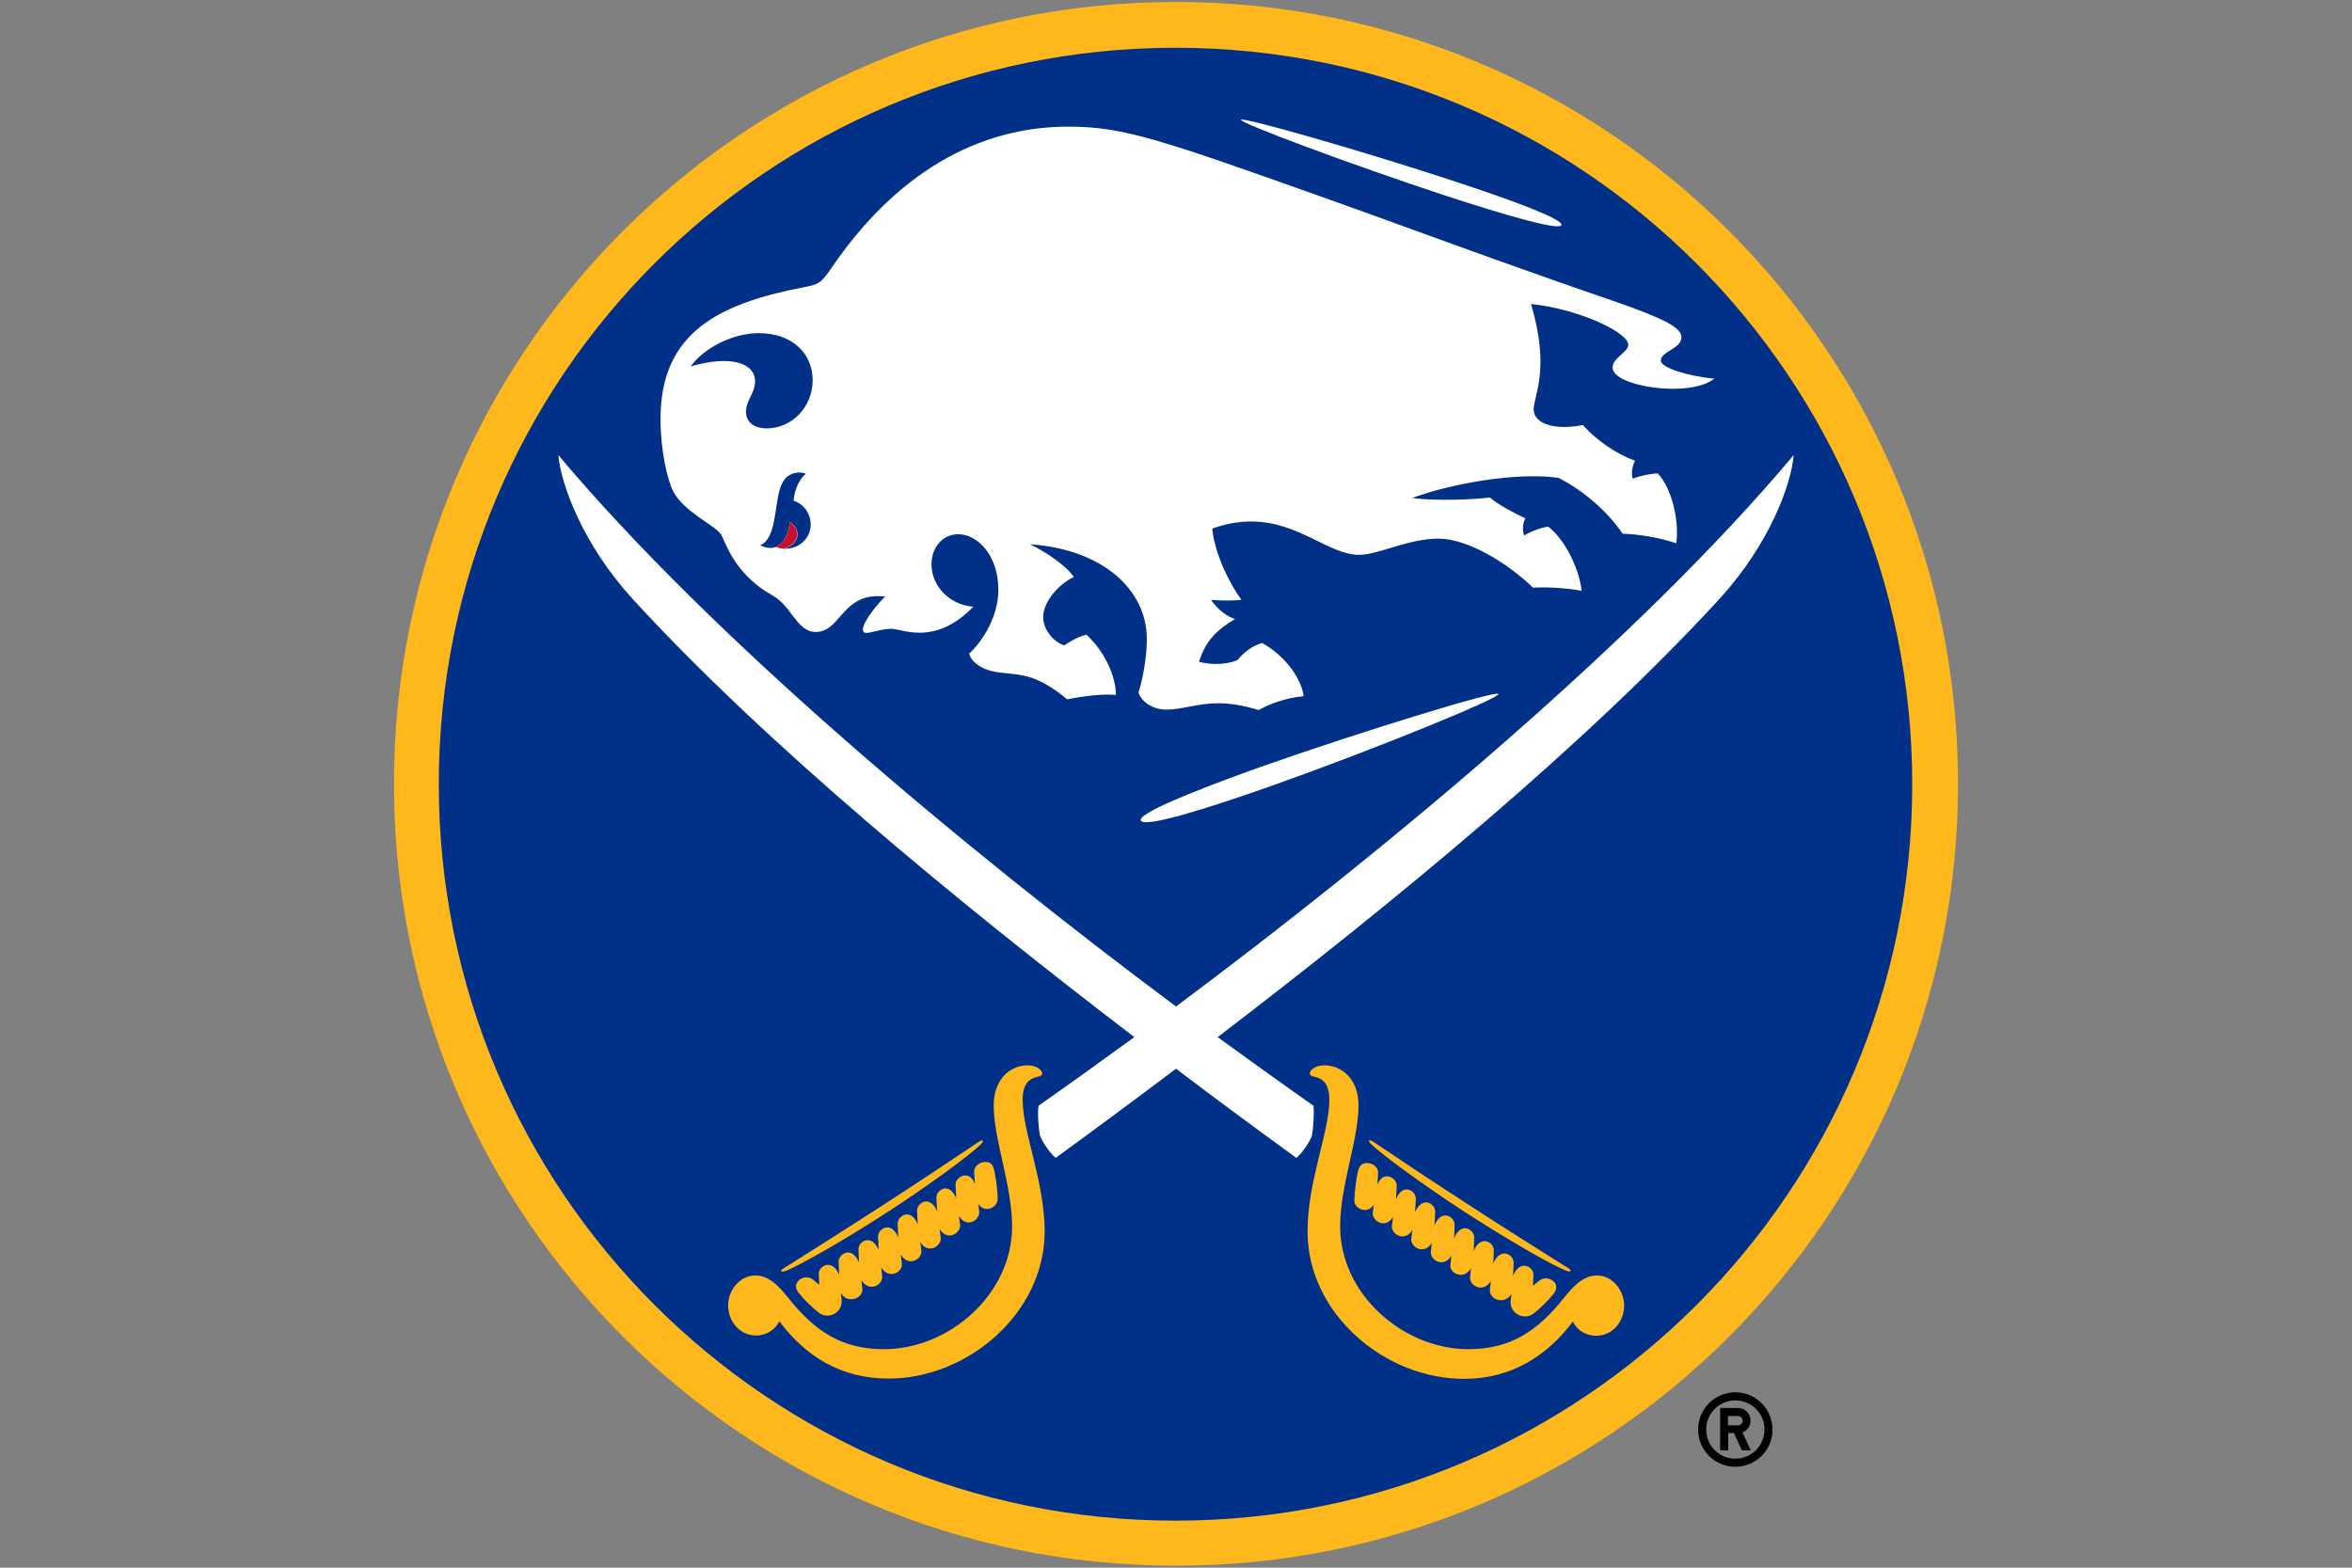 <?xml version="1.0" encoding="UTF-8"?>
<svg id="Layer_1" xmlns="http://www.w3.org/2000/svg" viewBox="0 0 960 640">
  <rect x="0" y="0" width="960" height="640" fill="#808080" stroke="none"/>
  <path d="M480,639.2c-176.3,0-319.2-142.9-319.2-319.2S303.7.8,480,.8s319.2,142.9,319.2,319.2-142.9,319.2-319.2,319.2h0Z" style="fill: #ffb81c;"/>
  <path d="M479.8,620.8c-166.1,0-300.7-134.6-300.7-300.7S313.7,19.5,479.8,19.5s300.7,134.6,300.7,300.7-134.6,300.6-300.7,300.6h0Z" style="fill: #003087;"/>
  <path d="M592.7,73.7c25.1,8.2,45.6,15.9,44.6,18.2-.9,2.3-22.1-3.8-47.2-12-37.7-12.4-84.1-29.7-83.6-31s48.5,12.4,86.2,24.8h0ZM611.6,283.3c1.1,1.5-50,22.4-92,37.3-27.9,9.9-51.9,17.2-53.9,14.5s20.6-11.9,48.5-21.9c42.1-14.8,96.3-31.4,97.4-29.9h0ZM274.8,200.6c-2.5-4.8-5.2-17-5.2-29.6,0-35.3,23.8-47.1,58.8-53.8,5.9-1.1,6.8-1.8,10.9-7.7,26.3-38.6,59.7-57.8,96.7-57.8,22.9,0,37.8,5.3,107.8,30.2,18.9,6.7,41.5,15.1,69.5,25.1,13.4,4.8,28.1,10,44.2,15.5,21.9,7.6,28.8,11.2,28.8,15.2,0,4.7-8.4,5.7-8.4,9.5,0,3,11.3,6.4,21.8,7.4-10,8-41.5,3.2-41.5-4.5,0-4.1,6.4-6.2,6.4-9.4,0-4.8-19.4-14.4-39.7-16.6,8,26.9,1.1,37.2,1.1,43.1s8.9,8.6,20.1,6.3c5.6,6.5,14.4,12.2,21.3,14.6-1.1,1.8-1.7,5.2-1,7.3,2.9-1.1,7.3-2.1,10.3-2.1,6.1,6.7,8.7,20.1,7.5,28.5-7-2.4-16-3.8-21.9-3.9-6.1-9.1-16-17.6-26.1-22.8-17.4-2.5-44.5,2.5-59.8,8.2,8.1,1.2,24.1.8,31.7-.2,3.5,3,10.3,6.6,14.5,8.5-1.2,2.1-1.2,5.2-.5,7,3.1-1.8,6.9-3.2,9.8-3.6,6.6,5,12.5,16.5,13.7,26.2-6.4-1.2-14.4-1.6-19.9-1.3-10.5-10.2-26.8-20-38.5-20-12.7,0-24.4,6.6-32.5,6.6-12.3,0-24.6-13.6-44-13.6-5.4,0-10.6,1-15.9,2.9,1.1,11.1,7.6,23.2,11.9,29.1-3.5.4-9,.3-12.4,0,3,4.4,7.2,7.1,9.8,7.8-7.5,4.5-12.1,9-14.7,17.5,5.9,1.5,12.2.9,15.8-.8,2.4-3.1,6.2-5.9,10-6.9,10.3,5.9,16.1,15.2,16.9,21.7-7.4.7-14.6,3.4-18.3,5.7-6.8-2.1-12.1-2.8-16.6-2.8-8.2,0-14.9,2.6-21,2.6s-10.4-3.5-11.5-7c1.8-5.6,3.4-14.5,3.4-21.8,0-20.2-18.1-36.7-47.7-38.7,6.9,3.3,15.1,9,17.9,13.4-6,2.7-12.5,10-12.5,16.3,0,5.3,4.2,10.1,8.6,11.6,2.4-1.8,6.2-3.7,9-4.4,7.5,6.8,12,16.9,12.1,24.6-5.4-.6-14.6.7-19.9,1.8-4.9-4.1-9-6.5-12.7-8.1-7.3-3-13.1-2-18.8-3.6-4.7-1.3-8.1-4.4-8.5-7,5.9-5.4,11.9-15.6,11.9-25.9,0-14.4-8.6-22.8-16.4-22.8-6.1,0-10.9,5.1-10.9,12.4,0,8.2,6.8,16.4,17.1,17.2-6.1,6.2-13.2,10.6-22,10.6-5.3,0-9.3-1.6-11.5-1.6-3.9,0-8.3,1.7-10.2,1.7-.9,0-1.4-.5-1.4-1.4,0-3.1,5.8-10.3,9.1-13.5-5.8-.5-9.8.4-13.7,3.5-5.5,4.3-7.9,11-14.7,11-6.4,0-9.1-7.7-14.2-12.4-3.7-3.4-6.2-3.4-11.9-8.6-9.1-8.3-11.2-17.1-12.7-19.1-2.8-3.7-15.1-9.1-19.3-17.3h0ZM330.9,214.2c0-4.8-3.1-8.6-7-9.8.4-4.7,2.5-9,5-11-2.2-1-6.2-.6-8.4,2-2,2.3-2.8,6.1-3.4,10.1-.5,3.1-.9,6.3-1.6,9.2-1.2,4.9-3.4,7.4-5.2,7.8,1.6,1,4.2,1.7,6.3.8,3.5-1.6,5.2-5.3,5.8-10.1,1.6.8,3.1,2.7,3.1,4.8,0,2.9-2.3,5.2-5.5,6,6,.3,10.9-4.2,10.9-9.8h0ZM281.9,149.6c15.4-4.6,26.3-1.8,26.3,6.1,0,4.9-3.7,7.5-3.7,12.5,0,4.5,3.9,6.7,8.3,6.7,10.3,0,18.9-8.6,18.9-19.7,0-10.5-7.9-19.2-22.1-19.2-10.8.1-22.3,6.1-27.7,13.6h0Z" style="fill: #fff;"/>
  <path d="M651.8,520.7c-5.7,0-9.9,4.7-13.5,9.2-10.8,13.6-21.9,20.9-39,20.9-26.5,0-52.3-22.4-52.3-50.1,0-16.8,7.5-35.4,7.5-49.4,0-10.7-6.7-16.4-14.1-16.4-3.4,0-5.8,1.9-5.8,3.4,0,2.4,8-.7,8,10.7,0,13.3-8.9,33-8.9,53.8,0,33.3,31.3,60.1,63.8,60.1,19.4,0,33.9-9.3,44.5-23.4,1.5,3.3,5,5.8,9.5,5.8,6.5,0,11.4-5.4,11.4-12.4,0-6.2-4.8-12.2-11.1-12.2h0ZM560,467.4c4.3,4.1,20.1,15.8,38.2,27.6,18.1,11.7,35.2,21.4,40.7,23.6,1.2.5,2,.6,2.1.3.2-.3.1-.6-1.4-1.5-12.6-7.9-26.4-16.6-39.6-25.2-13.3-8.6-26.9-17.6-39.2-25.9-1.5-1-1.8-1-2-.7-.1.3.2.9,1.2,1.8h0ZM560.7,491.8c-.1.5-.1,1.1-.2,1.7-.1.6-.1,1.1-.2,1.7-.1,3.5,5.3,6.6,8.3,1.6-.2,1.3-.3,2.5-.5,3.8-.1,3.4,5.3,6.6,8.4,1.5-.2,1.3-.3,2.5-.5,3.8-.1,3.4,5.4,6.5,8.4,1.5-.1,1.3-.3,2.5-.4,3.8-.1,3.4,5.4,6.5,8.4,1.4-.1,1.3-.3,2.5-.4,3.8-.4,3.4,5.4,6.4,8.4,1.4l-.4,3.8c-.1,3.4,5.4,6.4,8.5,1.4l-.4,3.8c-.1,3.8,6.1,6,8.8,1.5-.1,1-.2,1.6-.3,2.6-.6,5.3,5.4,8.3,9.3,5.4,2.6-2,6.1-5.4,8.3-8.2,3.4-4.3-2.6-8-5.9-5.3-.9.7-1.7,1.4-2.6,2.1.1-1.5.1-3,.2-4.5.1-3.1-5.4-6.6-8.3.4.1-1.8.1-3.6.2-5.4.1-3.1-5.4-6.6-8.3.4.1-1.8.2-3.6.2-5.4.1-3.2-5.4-6.6-8.2.3.1-1.8.2-3.6.2-5.5.1-3.2-5.3-6.7-8.2.3.1-1.8.2-3.6.2-5.5.1-3.2-5.3-6.7-8.2.2.1-1.8.2-3.7.3-5.5.1-3.2-5.3-6.8-8.2.2.1-1.8.2-3.7.3-5.5.1-3.2-5.3-6.8-8.1.2.1-1.8.2-3.7.3-5.5.1-3.1-4.8-5.9-7.2-1.8-.2.4-.5.8-.7,1.4.1-1.6.2-3.3.3-4.9.1-4-6.5-5.7-7.9-1.7-.9,2.6-1.7,9.2-1.8,13-.1,3.3,5.4,5.9,7.9,1.7h0ZM417.4,449c0-11.4,8-8.2,8-10.7,0-1.4-2.4-3.4-5.8-3.4-7.4,0-14,5.7-14,16.4,0,14,7.5,32.6,7.5,49.4,0,27.7-25.7,50.1-52.3,50.1-17.2,0-28.3-7.4-39-20.9-3.6-4.5-7.8-9.2-13.5-9.2-6.3,0-11.1,6-11.1,12.1,0,7,5,12.4,11.4,12.4,4.4,0,7.9-2.5,9.5-5.8,10.6,14.2,25.1,23.4,44.5,23.4,32.5,0,63.8-26.8,63.8-60.1-.1-20.7-9-40.5-9-53.7h0ZM321.1,518.7c5.5-2.3,22.7-11.9,40.7-23.6,18.1-11.7,33.8-23.4,38.2-27.6,1-.9,1.3-1.6,1.1-1.8-.2-.3-.5-.3-2,.7-12.3,8.3-25.9,17.3-39.2,25.9-13.3,8.6-27.1,17.4-39.6,25.2-1.5.9-1.6,1.2-1.4,1.5.3.2,1,.2,2.2-.3h0ZM397.6,478.4c.1,1.6.2,3.3.3,4.9l-.7-1.4c-2.4-4.1-7.3-1.2-7.2,1.8.1,1.8.2,3.7.3,5.5-2.9-7-8.2-3.4-8.1-.2.1,1.8.2,3.7.3,5.5-2.9-7-8.3-3.4-8.2-.2.1,1.8.2,3.7.3,5.5-2.9-7-8.3-3.4-8.2-.2.1,1.8.2,3.6.2,5.5-2.9-7-8.3-3.4-8.2-.3.1,1.8.2,3.6.2,5.5-2.8-6.9-8.3-3.5-8.2-.3.1,1.8.1,3.6.2,5.4-2.9-7-8.3-3.5-8.3-.4.1,1.8.1,3.6.2,5.4-2.9-6.9-8.4-3.5-8.3-.4.1,1.5.1,3,.2,4.5-.9-.7-1.7-1.4-2.6-2.1-3.3-2.7-9.3,1-5.9,5.3,2.2,2.8,5.7,6.2,8.3,8.2,3.9,3,9.9,0,9.3-5.4-.1-1-.2-1.6-.3-2.6,2.7,4.5,8.9,2.3,8.8-1.5-.1-1.3-.3-2.5-.4-3.8,3.1,5.1,8.6,2.1,8.5-1.4l-.4-3.8c3,5.1,8.8,2,8.4-1.4-.1-1.3-.3-2.5-.4-3.8,3,5.1,8.5,2,8.4-1.4l-.5-3.8c3,5.1,8.5,2,8.4-1.5-.2-1.3-.3-2.5-.5-3.8,3.1,5.1,8.5,1.9,8.4-1.5-.2-1.3-.3-2.5-.5-3.8,3,5.1,8.4,1.9,8.3-1.6l-.2-1.7c-.1-.6-.1-1.1-.2-1.7,2.5,4.2,8,1.6,7.9-2,0-3.8-.9-10.5-1.8-13-1.2-3.7-7.9-2-7.8,2h0Z" style="fill: #ffb81c;"/>
  <path d="M319.9,224c3.1-.9,5.5-3.2,5.5-6,0-2.1-1.5-4-3-4.8-.6,4.8-2.3,8.5-5.8,10.1.6.2,1.9.6,3.3.7Z" style="fill: #c8102e;"/>
  <path d="M480,410.9c-87.7-65.4-189.7-150.8-252.1-225.1,1,11.7,9.8,36.2,30.2,58.6,54.1,59.1,132.9,124,204.9,179-13.6,9.9-26.7,19.3-39.1,28-.5,2.8,0,9.3.6,12.2,1,2.8,4.2,7.3,6.4,9.1,15.5-11.3,32-23.5,49.1-36.4,17,12.9,33.6,25.1,49.1,36.4,2.3-1.8,5.4-6.3,6.4-9.1.5-2.9,1-9.3.6-12.2-12.4-8.7-25.5-18.1-39.1-28,72-55,150.8-119.9,204.9-179,20.5-22.4,29.3-46.9,30.2-58.6-62.4,74.4-164.4,159.7-252.1,225.1h0Z" style="fill: #fff;"/>
  <g>
    <path d="M708.3,568.4c-8.4,0-15.2,6.8-15.2,15.2s6.8,15.2,15.2,15.2,15.2-6.8,15.2-15.2c-.1-8.4-6.8-15.2-15.2-15.2ZM708.3,595.5c-6.6,0-11.9-5.3-11.9-11.9s5.3-11.9,11.9-11.9,11.9,5.3,11.9,11.9-5.3,11.9-11.9,11.9Z"/>
    <path d="M714.5,580h0c0-2.9-2.3-5.2-5.1-5.2h-7.3v17.3h3.3v-7.1h2.3l3.3,7.1h3.6l-3.4-7.3c1.9-.7,3.3-2.6,3.3-4.8ZM709.4,581.9h0s-4.1,0-4.1,0v-3.8h4.1c1,0,1.9.8,1.9,1.9-.1,1.1-.9,1.9-1.9,1.9Z"/>
  </g>
</svg>